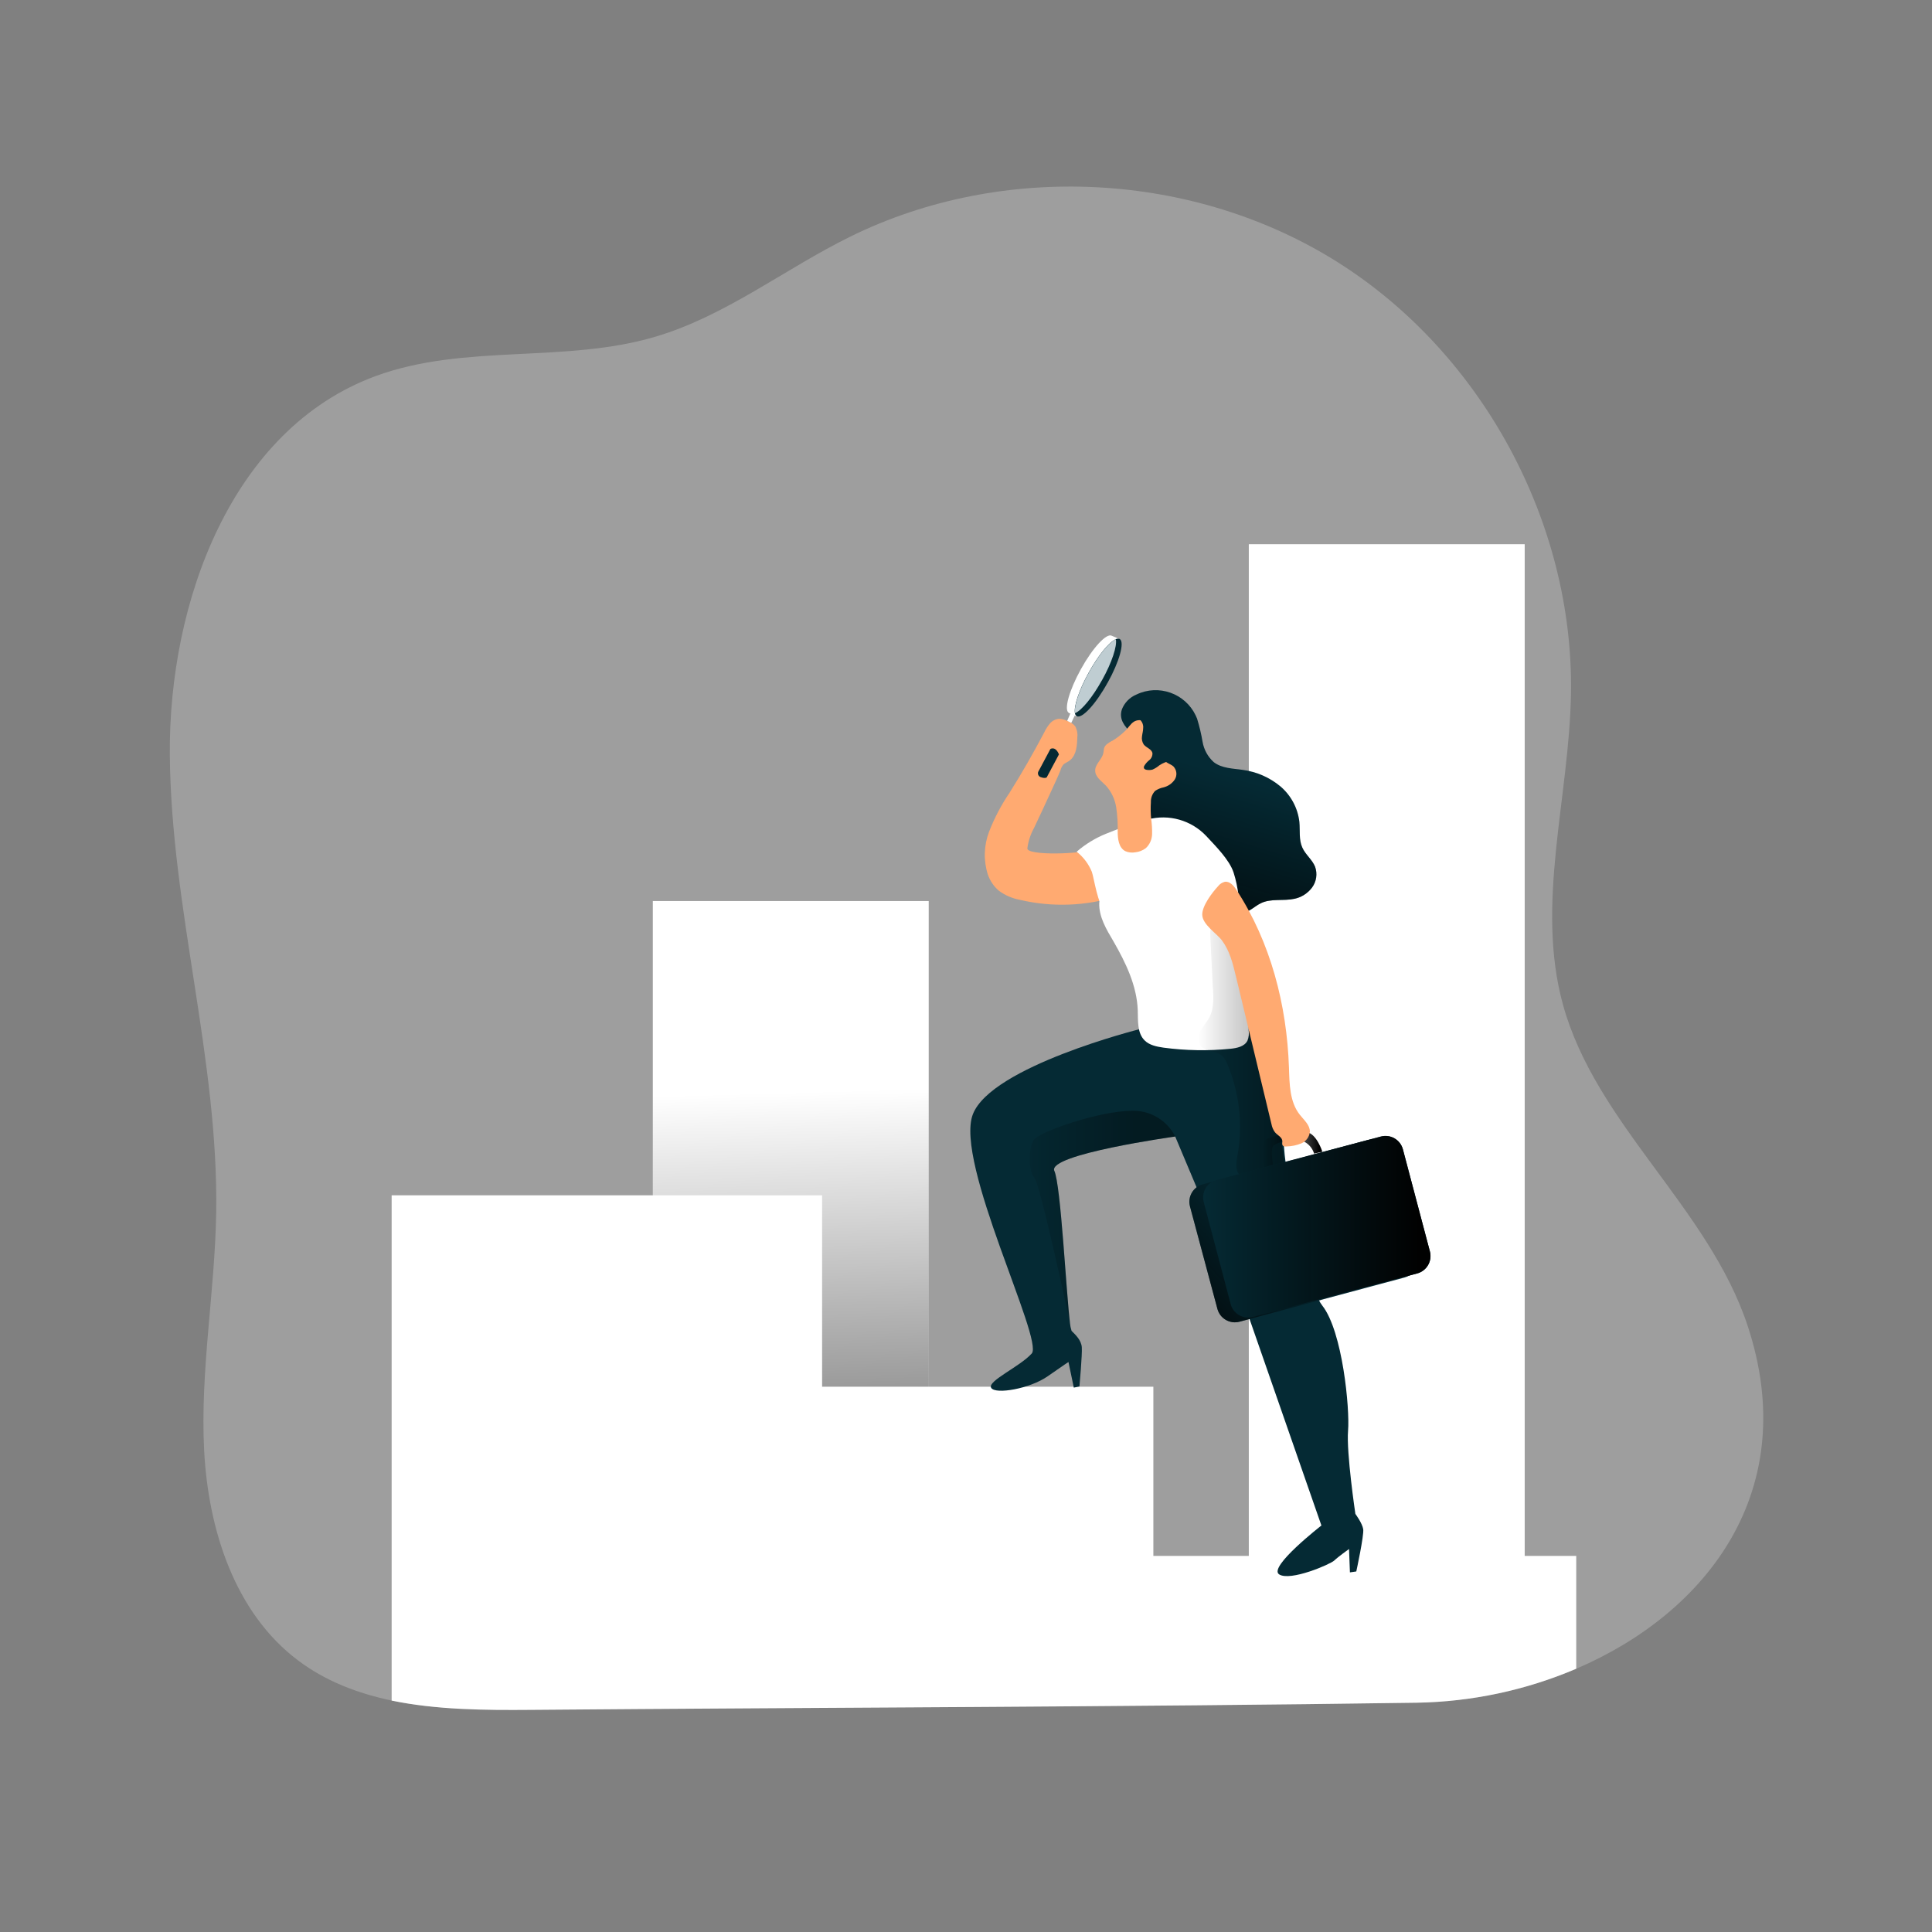 <svg width="281" height="281" viewBox="0 0 281 281" fill="none" xmlns="http://www.w3.org/2000/svg">
<rect x="0" y="0" width="281" height="281" fill="#808080" stroke="none"/>
<path opacity="0.24" d="M229.257 242.705C221.917 245.836 214.038 247.516 206.057 247.645C163.109 248.275 120.139 248.331 77.191 248.685C70.486 248.741 63.472 248.685 56.965 247.336C52.041 246.296 47.388 244.543 43.358 241.503C34.142 234.584 30.286 222.462 29.691 210.941C29.101 199.426 31.247 187.966 31.444 176.434C31.804 154.134 24.902 132.194 24.7 109.86C24.498 87.531 33.731 62.348 54.694 54.677C67.575 49.962 82.181 52.873 95.321 48.973C105.504 45.971 114.081 39.149 123.601 34.45C145.817 23.48 173.714 24.947 194.649 38.193C215.583 51.44 228.875 76.01 228.492 100.811C228.251 115.997 223.305 131.446 227.318 146.097C232.089 163.463 248.449 175.614 254.148 192.715C262.134 216.685 248.354 234.528 229.257 242.711V242.705Z" fill="white"/>
<path d="M221.76 79.152H181.633V234.916H221.76V79.152Z" fill="white"/>
<path d="M135.077 131.053H94.95V242.346H135.077V131.053Z" fill="white"/>
<path d="M135.077 131.053H94.95V242.346H135.077V131.053Z" fill="url(#paint0_linear_8230_2391)"/>
<path d="M229.257 226.3V242.711C221.917 245.841 214.038 247.521 206.057 247.651C163.109 248.28 120.139 248.336 77.191 248.69C70.486 248.747 63.472 248.69 56.964 247.342V173.854H119.571V201.69H167.751V226.3H229.257Z" fill="white"/>
<path d="M163.16 103.205C163.542 102.211 164.312 101.418 165.295 101.014C168.51 99.474 172.365 100.839 173.905 104.054C173.978 104.211 174.051 104.374 174.113 104.537C174.45 105.633 174.715 106.746 174.906 107.876C175.097 109.022 175.67 110.068 176.535 110.849C177.704 111.759 179.306 111.765 180.773 111.978C182.774 112.248 184.662 113.074 186.213 114.361C187.764 115.671 188.759 117.525 188.989 119.548C189.107 120.796 188.894 122.139 189.417 123.275C189.877 124.314 190.866 125.028 191.277 126.073C191.636 127.085 191.473 128.209 190.838 129.08C190.203 129.929 189.282 130.519 188.248 130.727C186.651 131.069 184.898 130.654 183.426 131.345C182.51 131.778 181.768 132.604 180.773 132.772C179.986 132.845 179.205 132.643 178.553 132.199C177.35 131.401 176.26 130.44 175.316 129.344C174.226 128.282 173.276 127.09 172.489 125.787C171.657 124.376 170.741 123.016 169.752 121.712C168.898 120.476 166.931 120.481 166.206 119.172C164.846 116.722 166.672 111.782 166.065 109.151C165.88 108.14 165.346 107.224 164.554 106.561C163.542 105.678 162.722 104.571 163.165 103.211L163.16 103.205Z" fill="#052A34"/>
<path d="M163.16 103.205C163.542 102.211 164.312 101.418 165.295 101.014C168.51 99.474 172.365 100.839 173.905 104.054C173.978 104.211 174.051 104.374 174.113 104.537C174.45 105.633 174.715 106.746 174.906 107.876C175.097 109.022 175.67 110.068 176.535 110.849C177.704 111.759 179.306 111.765 180.773 111.978C182.774 112.248 184.662 113.074 186.213 114.361C187.764 115.671 188.759 117.525 188.989 119.548C189.107 120.796 188.894 122.139 189.417 123.275C189.877 124.314 190.866 125.028 191.277 126.073C191.636 127.085 191.473 128.209 190.838 129.08C190.203 129.929 189.282 130.519 188.248 130.727C186.651 131.069 184.898 130.654 183.426 131.345C182.51 131.778 181.768 132.604 180.773 132.772C179.986 132.845 179.205 132.643 178.553 132.199C177.35 131.401 176.26 130.44 175.316 129.344C174.226 128.282 173.276 127.09 172.489 125.787C171.657 124.376 170.741 123.016 169.752 121.712C168.898 120.476 166.931 120.481 166.206 119.172C164.846 116.722 166.672 111.782 166.065 109.151C165.88 108.14 165.346 107.224 164.554 106.561C163.542 105.678 162.722 104.571 163.165 103.211L163.16 103.205Z" fill="url(#paint1_linear_8230_2391)"/>
<path d="M149.425 123.387C149.559 122.336 149.897 121.319 150.408 120.397C151.285 118.548 152.15 116.693 152.999 114.833C153.42 113.906 153.864 112.979 154.241 112.034C154.314 111.742 154.454 111.467 154.64 111.231C154.932 110.939 155.387 110.804 155.68 110.528C156.562 109.758 156.657 108.454 156.686 107.28C156.764 106.707 156.652 106.122 156.371 105.616C156.062 105.257 155.657 104.993 155.208 104.846C154.848 104.667 154.449 104.56 154.044 104.543C153.527 104.588 153.049 104.83 152.712 105.223C152.381 105.611 152.105 106.044 151.886 106.51C150.296 109.534 148.627 112.445 146.817 115.328C145.625 117.087 144.631 118.975 143.861 120.953C143.096 122.948 143.029 125.14 143.67 127.175C143.984 128.096 144.541 128.923 145.283 129.558C146.204 130.232 147.272 130.687 148.396 130.89C153.049 131.974 157.9 131.794 162.463 130.372C163.536 130.03 164.644 129.591 165.352 128.709C165.891 127.973 166.206 127.102 166.262 126.191C166.481 124.23 165.706 121.071 163.312 121.454C161.89 121.678 160.119 122.926 158.816 123.527C157.326 124.235 149.357 124.471 149.425 123.392V123.387Z" fill="#FFAA71"/>
<path d="M197.273 228.56L196.34 228.695L196.211 225.294C196.211 225.294 194.615 226.435 194.064 226.969C193.513 227.503 187.657 230.043 186.039 228.981C184.42 227.919 192.193 221.877 192.193 221.877L180.014 186.887L170.927 165.301C170.927 165.301 152.285 167.892 153.347 170.297C154.303 172.371 155.078 188.186 155.629 192.49C155.663 192.833 155.73 193.17 155.837 193.496C155.837 193.513 155.837 193.536 155.837 193.553C156.354 194.07 157.264 194.885 157.343 195.947C157.422 197.009 157 201.651 157 201.651L156.18 201.82L155.404 198.099C155.404 198.099 154.966 198.363 152.381 200.173C149.795 201.983 144.799 202.848 144.17 201.865C143.54 200.881 148.278 198.824 150.06 196.863C151.841 194.901 138.808 169.055 141.495 162.075C144.175 155.095 165.762 149.683 165.762 149.683C165.762 149.683 180.284 148.166 181.593 149.762C182.903 151.358 187.843 162.289 186.837 163.823C185.831 165.357 189.383 186.151 192.328 189.9C195.272 193.648 196.335 204.894 196.07 208.086C195.806 211.278 197.133 220.191 197.133 220.191C197.133 220.191 198.139 221.54 198.273 222.417C198.408 223.294 197.268 228.554 197.268 228.554L197.273 228.56Z" fill="#052A34"/>
<path d="M186.078 165.099C186.078 165.099 184.072 165.565 183.836 165.903C183.599 166.24 183.397 168.746 183.836 169.814L185.139 169.376C185.139 169.376 184.808 167.403 185.106 166.785C185.403 166.167 187.415 165.88 187.415 165.88C188.933 165.363 190.58 166.172 191.097 167.684C191.108 167.718 191.119 167.752 191.13 167.785L192.333 167.516C192.333 167.516 191.496 164.84 189.989 164.644C188.483 164.447 186.078 165.093 186.078 165.093V165.099Z" fill="url(#paint2_linear_8230_2391)"/>
<path d="M160.625 128.299C160.226 129.26 159.973 130.277 159.883 131.317C159.805 133.34 160.923 135.183 161.957 136.931C163.744 140.045 165.352 143.366 165.481 146.935C165.531 148.492 165.385 150.251 166.492 151.335C167.195 152.027 168.24 152.229 169.224 152.375C172.455 152.808 175.72 152.864 178.963 152.538C179.913 152.442 181.003 152.218 181.436 151.363C181.633 150.869 181.689 150.335 181.605 149.807L180.453 133.66C180.29 131.373 180.121 129.058 179.413 126.888C178.795 125.028 176.771 123.027 175.439 121.589C173.265 119.29 170.005 118.368 166.942 119.183C162.036 120.318 162.081 124.219 160.614 128.299H160.625Z" fill="white"/>
<path d="M158.816 126.832C158.344 125.669 157.579 124.651 156.596 123.876C157.855 122.786 159.276 121.914 160.816 121.285C161.333 121.066 166.942 118.84 167.442 119.093C167.942 119.346 163.154 121.931 163.334 122.437C163.694 123.218 163.851 124.073 163.784 124.932C163.638 125.528 163.396 126.101 163.064 126.618C162.57 127.506 162.126 128.417 161.727 129.35C161.547 129.777 161.035 131.879 160.625 131.941C159.754 132.087 159.08 127.501 158.81 126.832H158.816Z" fill="white"/>
<path opacity="0.37" d="M176.429 143.894C176.496 145.316 176.541 146.817 175.861 148.042C175.513 148.683 175.001 149.211 174.636 149.84C174.22 150.453 174.158 151.24 174.467 151.914C175.108 152.993 176.811 152.751 177.755 153.583C178.109 153.937 178.379 154.37 178.542 154.842C180.284 159.012 180.784 163.592 179.986 168.038C179.812 168.999 179.615 170.112 180.25 170.848C181.048 171.781 182.526 171.46 183.74 171.247C184.876 171.05 186.281 170.854 186.685 169.769C186.809 169.291 186.809 168.791 186.685 168.313C185.915 163.081 185.646 157.781 184.786 152.566C183.926 147.351 182.425 142.13 179.452 137.757C178.902 136.903 178.233 136.133 177.468 135.464C176.266 134.464 175.957 134.588 176.03 136.133L176.412 143.889L176.429 143.894Z" fill="url(#paint3_linear_8230_2391)"/>
<path d="M177.755 136.819C178.851 138.291 179.312 140.135 179.739 141.916L184.926 163.486C185.005 163.924 185.179 164.334 185.443 164.689C185.814 165.127 186.483 165.397 186.511 165.97C186.511 166.189 186.438 166.425 186.567 166.599C186.696 166.774 186.927 166.762 187.129 166.745C187.865 166.729 188.596 166.577 189.282 166.296C189.973 165.992 190.445 165.346 190.518 164.593C190.518 163.621 189.669 162.913 189.062 162.148C187.562 160.266 187.551 157.652 187.472 155.253C187.163 146.165 184.808 137.038 179.834 129.429C179.435 128.816 178.862 128.142 178.137 128.254C177.749 128.355 177.401 128.58 177.159 128.9C176.322 129.805 174.833 131.738 174.861 133.048C174.894 134.492 176.957 135.74 177.766 136.825L177.755 136.819Z" fill="#FFAA71"/>
<path d="M161.749 107.747C161.271 108.022 160.709 108.32 160.575 108.848C160.535 109.056 160.507 109.264 160.485 109.478C160.322 110.433 159.282 111.119 159.288 112.068C159.288 113.024 160.209 113.597 160.844 114.26C161.642 115.143 162.165 116.244 162.345 117.419C162.519 118.588 162.592 119.768 162.564 120.948C162.564 122.021 162.716 123.303 163.671 123.797C164.121 123.994 164.621 124.05 165.104 123.966C165.672 123.91 166.206 123.696 166.661 123.353C167.223 122.825 167.543 122.1 167.566 121.33C167.583 120.572 167.538 119.813 167.425 119.065C167.352 118.273 167.341 117.475 167.392 116.682C167.364 116.076 167.583 115.48 167.999 115.036C168.37 114.783 168.791 114.609 169.235 114.519C169.904 114.35 170.494 113.94 170.876 113.361C171.241 112.76 171.157 111.99 170.674 111.478C170.224 111.068 169.432 110.961 169.286 110.371C169.258 110.208 169.258 110.04 169.286 109.877C169.364 108.483 168.92 107.106 168.044 106.016C167.369 105.184 165.97 104.313 164.908 104.976C164.419 105.285 164.053 105.937 163.621 106.33C163.059 106.87 162.435 107.348 161.772 107.752L161.749 107.747Z" fill="#FFAA71"/>
<path d="M165.891 104.762C166.172 105.066 166.313 105.476 166.268 105.886C166.268 106.296 166.144 106.695 166.099 107.1C166.032 107.51 166.122 107.926 166.346 108.275C166.717 108.764 167.504 108.938 167.616 109.539C167.639 109.927 167.47 110.309 167.167 110.551C166.863 110.787 166.61 111.079 166.414 111.411C166.363 111.506 166.352 111.619 166.38 111.72C166.442 111.894 166.655 111.956 166.841 111.978C167.105 112.018 167.375 112.001 167.628 111.933C167.982 111.782 168.313 111.574 168.606 111.326C169.128 110.967 169.73 110.736 170.359 110.652C170.64 110.652 170.915 110.562 171.135 110.382C171.23 110.264 171.286 110.118 171.303 109.966C171.337 109.41 171.213 108.854 170.944 108.365C170.505 107.426 169.999 106.516 169.432 105.645C169.258 105.341 169.038 105.066 168.785 104.824C168.375 104.521 167.897 104.329 167.392 104.262C166.74 104.133 165.475 103.975 165.009 104.582C165.312 104.487 165.644 104.554 165.891 104.751V104.762Z" fill="#052A34"/>
<path d="M157.214 97.322C155.494 100.435 154.707 103.267 155.46 103.689C155.584 103.762 156.427 104.206 156.612 104.155C157.551 103.829 158.506 101.424 159.939 98.833C161.378 96.248 163.126 94.045 162.895 93.084C162.856 92.899 161.816 92.533 161.698 92.466C160.945 92.044 158.928 94.219 157.214 97.322Z" fill="white"/>
<path d="M161.091 99.3C159.377 102.413 157.365 104.583 156.607 104.167C156.455 104.066 156.359 103.908 156.343 103.729C156.157 102.739 156.933 100.362 158.36 97.799C159.788 95.237 161.305 93.405 162.277 92.972C162.451 92.876 162.659 92.865 162.851 92.938C163.609 93.36 162.822 96.209 161.097 99.306L161.091 99.3Z" fill="#052A34"/>
<path d="M160.294 98.901C158.906 101.413 157.326 103.329 156.36 103.728C156.174 102.739 156.95 100.362 158.377 97.799C159.805 95.237 161.322 93.404 162.294 92.972C162.502 93.955 161.721 96.355 160.299 98.901H160.294Z" fill="#BFCDD2"/>
<path d="M155.68 103.768L155.219 104.841L155.809 105.139L156.315 104.071L155.68 103.768Z" fill="white"/>
<path d="M152.774 108.938L150.992 112.282C150.891 112.597 151.06 112.934 151.374 113.035C151.38 113.035 151.386 113.035 151.391 113.035C151.97 113.26 152.234 113.074 152.234 113.074L154.016 109.73C154.016 109.73 153.617 108.528 152.768 108.932L152.774 108.938Z" fill="#052A34"/>
<path d="M198.919 165.826L174.936 172.252C173.532 172.628 172.7 174.07 173.076 175.473L177.069 190.374C177.444 191.778 178.887 192.61 180.29 192.234L204.273 185.808C205.676 185.432 206.509 183.99 206.133 182.587L202.14 167.685C201.764 166.282 200.322 165.45 198.919 165.826Z" fill="#052A34"/>
<path d="M198.919 165.826L174.936 172.252C173.532 172.628 172.7 174.07 173.076 175.473L177.069 190.374C177.444 191.778 178.887 192.61 180.29 192.234L204.273 185.808C205.676 185.432 206.509 183.99 206.133 182.587L202.14 167.685C201.764 166.282 200.322 165.45 198.919 165.826Z" fill="url(#paint4_linear_8230_2391)"/>
<path d="M200.845 165.305L176.938 171.626C175.54 171.996 174.706 173.429 175.076 174.827L179.002 189.677C179.372 191.075 180.805 191.909 182.203 191.539L206.11 185.218C207.508 184.848 208.342 183.415 207.972 182.017L204.046 167.168C203.676 165.769 202.243 164.935 200.845 165.305Z" fill="#052A34"/>
<path d="M200.845 165.305L176.938 171.626C175.54 171.996 174.706 173.429 175.076 174.827L179.002 189.677C179.372 191.075 180.805 191.909 182.203 191.539L206.11 185.218C207.508 184.848 208.342 183.415 207.972 182.017L204.046 167.168C203.676 165.769 202.243 164.935 200.845 165.305Z" fill="url(#paint5_linear_8230_2391)"/>
<path opacity="0.37" d="M153.353 170.297C154.308 172.371 155.084 188.186 155.635 192.491C154.707 188.18 151.262 172.349 150.447 171.32C149.498 170.106 149.633 167.026 150.318 165.829C151.004 164.632 159.968 161.558 164.638 161.558C167.285 161.48 169.735 162.941 170.927 165.301C170.927 165.301 152.291 167.886 153.353 170.297Z" fill="url(#paint6_linear_8230_2391)"/>
<defs>
<linearGradient id="paint0_linear_8230_2391" x1="114.238" y1="158.816" x2="117.447" y2="274.391" gradientUnits="userSpaceOnUse">
<stop stop-color="#010101" stop-opacity="0"/>
<stop offset="0.95" stop-color="#010101"/>
</linearGradient>
<linearGradient id="paint1_linear_8230_2391" x1="178.199" y1="112.478" x2="169.1" y2="142.574" gradientUnits="userSpaceOnUse">
<stop stop-color="#010101" stop-opacity="0"/>
<stop offset="0.95" stop-color="#010101"/>
</linearGradient>
<linearGradient id="paint2_linear_8230_2391" x1="183.577" y1="167.212" x2="192.327" y2="167.212" gradientUnits="userSpaceOnUse">
<stop stop-color="#010101" stop-opacity="0"/>
<stop offset="0.95" stop-color="#010101"/>
</linearGradient>
<linearGradient id="paint3_linear_8230_2391" x1="174.276" y1="153.151" x2="186.809" y2="153.151" gradientUnits="userSpaceOnUse">
<stop stop-color="#010101" stop-opacity="0"/>
<stop offset="0.95" stop-color="#010101"/>
</linearGradient>
<linearGradient id="paint4_linear_8230_2391" x1="193.475" y1="183.38" x2="172.756" y2="202.708" gradientUnits="userSpaceOnUse">
<stop stop-color="#010101" stop-opacity="0"/>
<stop offset="0.95" stop-color="#010101"/>
</linearGradient>
<linearGradient id="paint5_linear_8230_2391" x1="174.984" y1="178.425" x2="208.058" y2="178.425" gradientUnits="userSpaceOnUse">
<stop stop-color="#010101" stop-opacity="0"/>
<stop offset="0.95" stop-color="#010101"/>
</linearGradient>
<linearGradient id="paint6_linear_8230_2391" x1="145.519" y1="177.019" x2="166.678" y2="177.019" gradientUnits="userSpaceOnUse">
<stop stop-color="#010101" stop-opacity="0"/>
<stop offset="0.95" stop-color="#010101"/>
</linearGradient>
</defs>
</svg>
